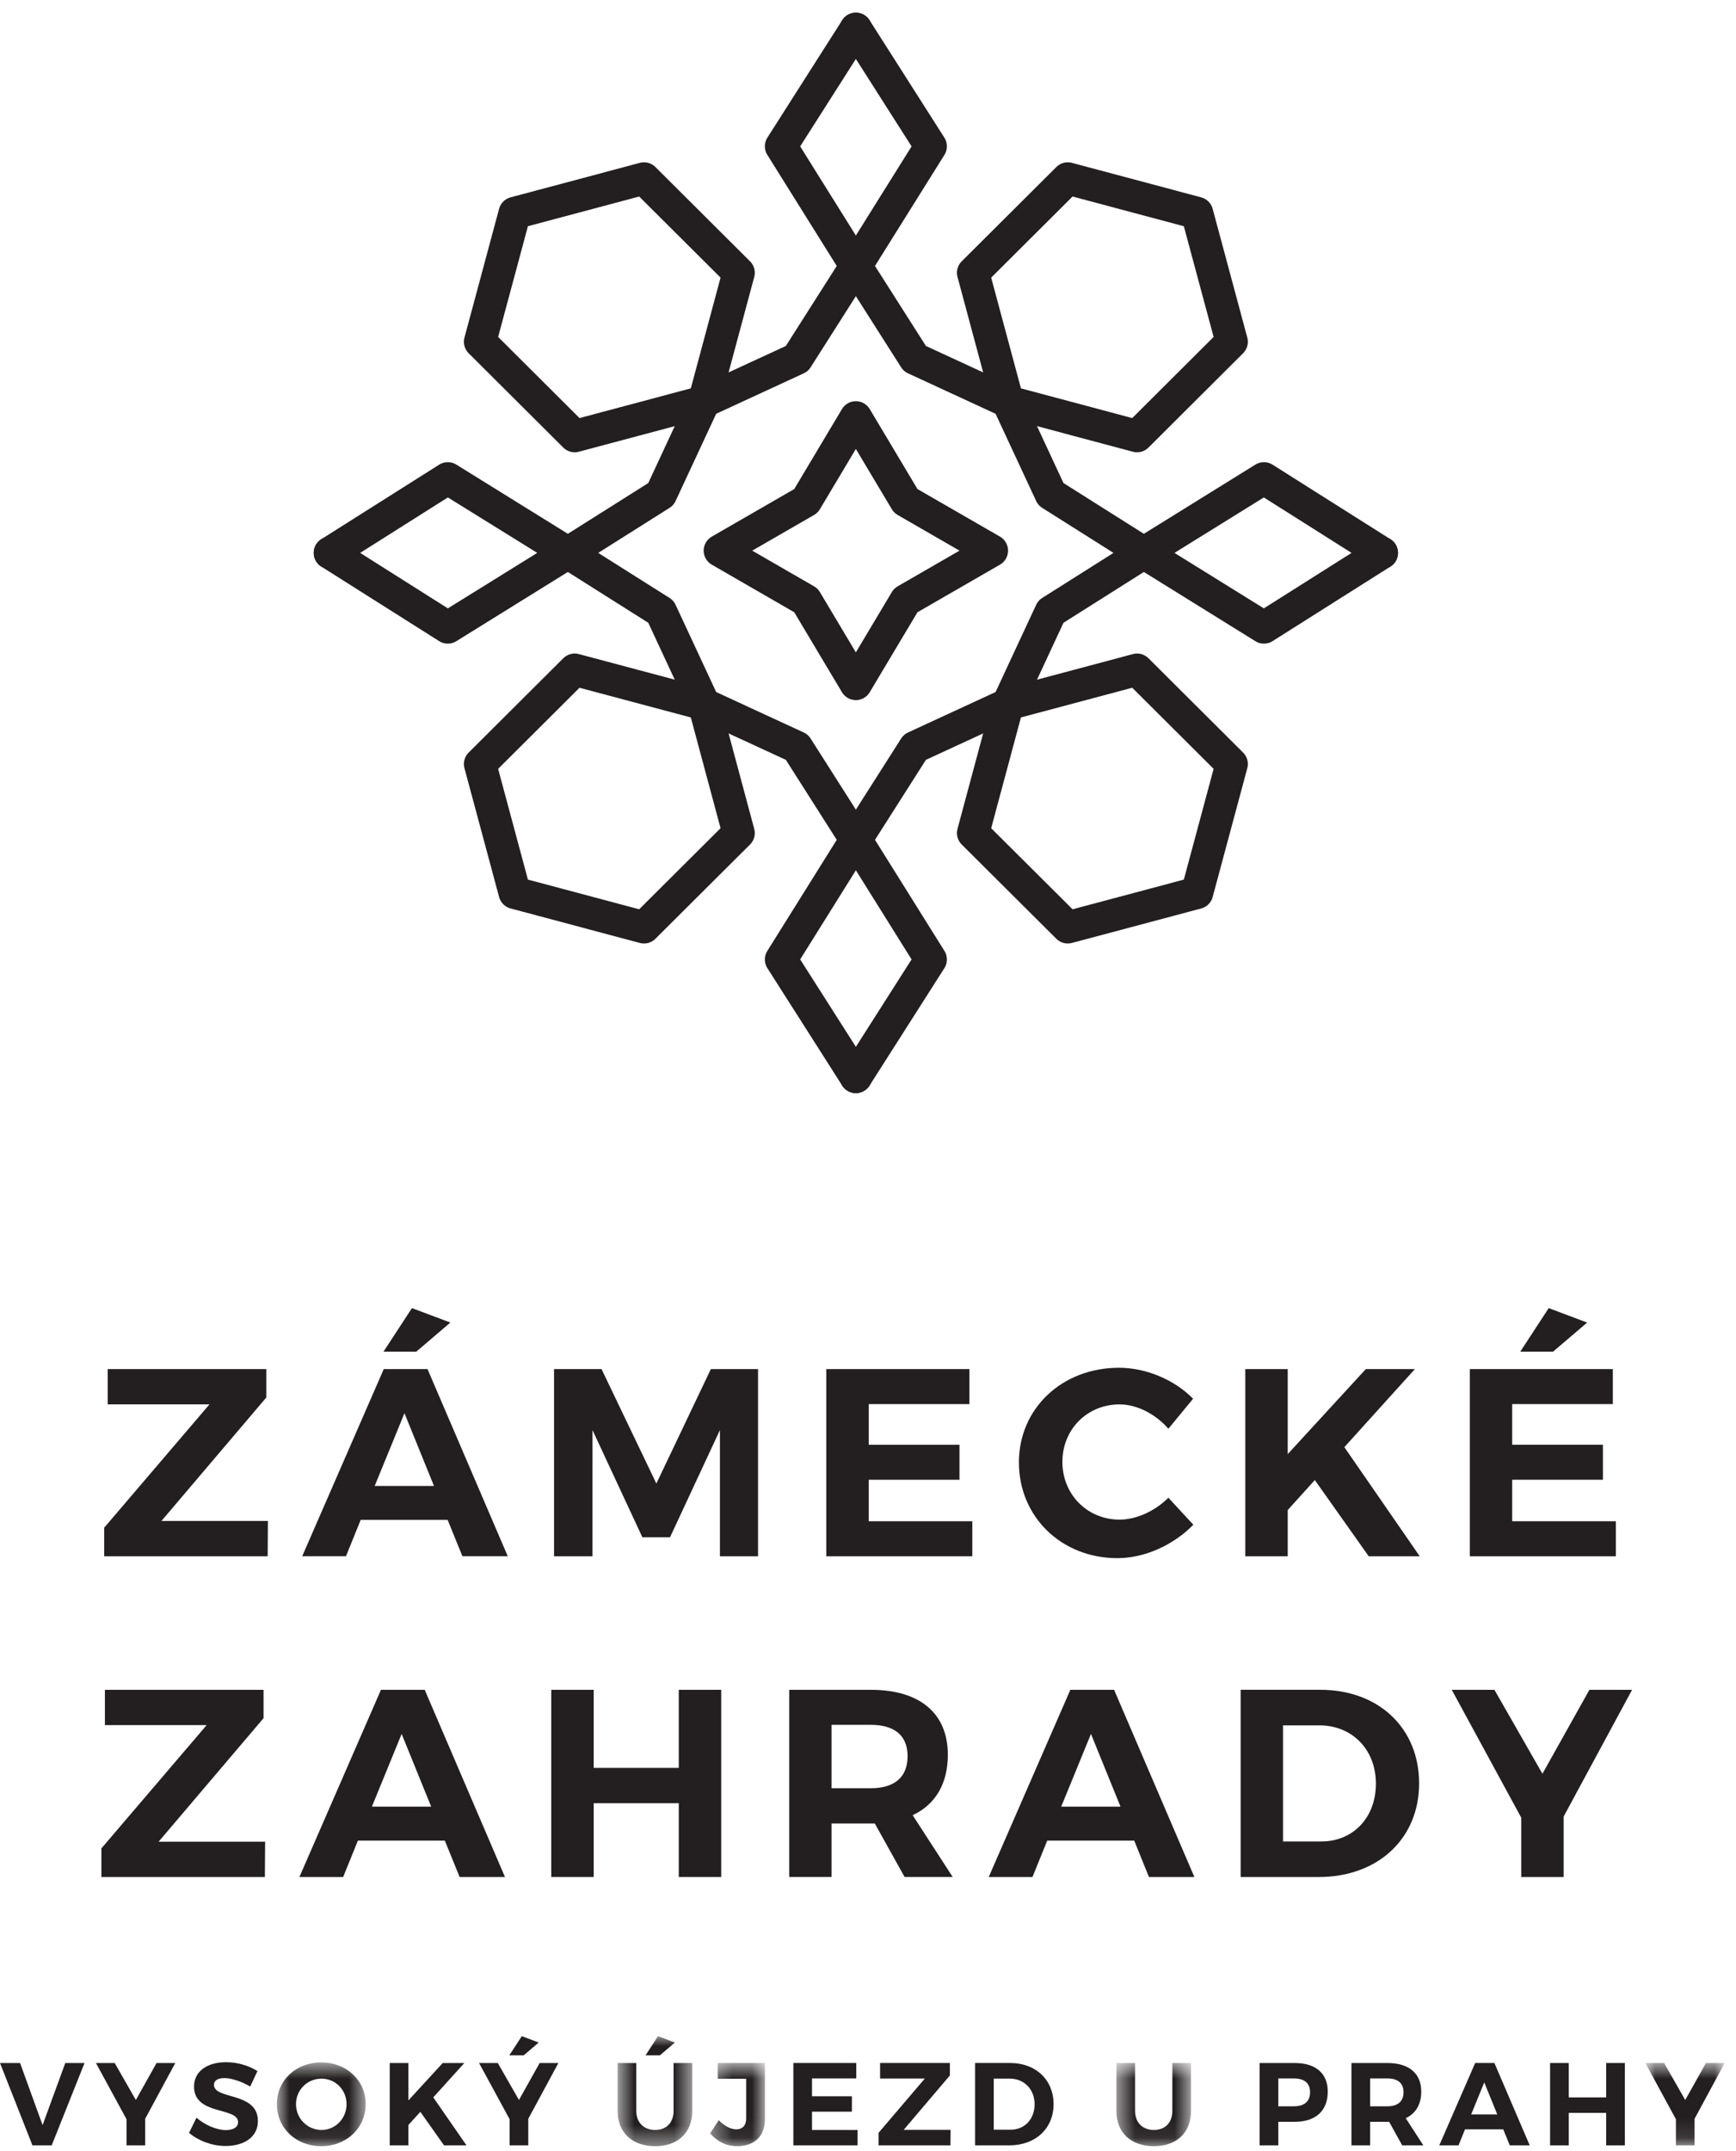 <?xml version="1.0" encoding="UTF-8"?>
<svg width="88px" height="109px" viewBox="0 0 88 109" version="1.1" xmlns="http://www.w3.org/2000/svg" xmlns:xlink="http://www.w3.org/1999/xlink">
    <!-- Generator: Sketch 52 (66869) - http://www.bohemiancoding.com/sketch -->
    <title>Group</title>
    <desc>Created with Sketch.</desc>
    <defs>
        <polygon id="path-1" points="0.85 0.68 5.351 0.68 5.351 4.925 0.85 4.925"></polygon>
        <polygon id="path-3" points="1.641 0.992 5.424 0.992 5.424 6.567 1.641 6.567"></polygon>
        <polygon id="path-5" points="1.387 0.709 4.165 0.709 4.165 4.925 1.387 4.925"></polygon>
        <polygon id="path-7" points="0.554 0.71 4.336 0.71 4.336 4.925 0.554 4.925"></polygon>
        <polygon id="path-9" points="0.997 0.71 5.019 0.71 5.019 4.884 0.997 4.884"></polygon>
    </defs>
    <g id="web" stroke="none" stroke-width="1" fill="none" fill-rule="evenodd">
        <g id="nemovitosti" transform="translate(-135, -902)">
            <g id="Group" transform="translate(135, 902)">
                <g id="Group-91">
                    <polygon id="Fill-1" fill="#231F20" points="8.183 77.084 13.58 77.084 13.569 78.873 5.282 78.873 5.282 77.424 10.617 71.175 5.46 71.175 5.46 69.387 13.501 69.387 13.501 70.824"></polygon>
                    <path d="M19.44,68.504 L20.882,66.296 L22.83,67.028 L21.101,68.504 L19.44,68.504 Z M20.503,71.622 L18.993,75.31 L21.999,75.31 L20.503,71.622 Z M18.284,77.029 L17.538,78.872 L15.319,78.872 L19.453,69.386 L21.671,69.386 L25.739,78.872 L23.441,78.872 L22.692,77.029 L18.284,77.029 Z" id="Fill-2" fill="#231F20"></path>
                    <polygon id="Fill-3" fill="#231F20" points="36.494 78.873 36.494 72.477 33.964 77.911 32.563 77.911 30.034 72.477 30.034 78.873 28.085 78.873 28.085 69.387 30.493 69.387 33.272 75.187 36.034 69.387 38.426 69.387 38.426 78.873"></polygon>
                    <polygon id="Fill-4" fill="#231F20" points="44.037 71.161 44.037 73.222 48.637 73.222 48.637 74.996 44.037 74.996 44.037 77.098 49.288 77.098 49.288 78.873 41.886 78.873 41.886 69.386 49.139 69.386 49.139 71.161"></polygon>
                    <g id="Group-90" transform="translate(0, 0.412)">
                        <path d="M60.479,70.478 L59.227,71.997 C58.574,71.252 57.636,70.764 56.751,70.764 C55.12,70.764 53.854,72.023 53.854,73.677 C53.854,75.33 55.12,76.604 56.751,76.604 C57.608,76.604 58.548,76.17 59.227,75.494 L60.492,76.863 C59.484,77.893 58.03,78.556 56.642,78.556 C53.799,78.556 51.65,76.456 51.65,73.704 C51.65,70.966 53.839,68.907 56.723,68.907 C58.098,68.907 59.54,69.516 60.479,70.478" id="Fill-5" fill="#231F20"></path>
                        <polygon id="Fill-7" fill="#231F20" points="66.65 74.599 65.276 76.118 65.276 78.462 63.125 78.462 63.125 68.974 65.276 68.974 65.276 73.284 69.235 68.974 71.723 68.974 68.147 72.931 71.969 78.462 69.383 78.462"></polygon>
                        <path d="M78.725,68.093 L77.063,68.093 L78.506,65.884 L80.454,66.617 L78.725,68.093 Z M76.655,70.749 L76.655,72.809 L81.255,72.809 L81.255,74.584 L76.655,74.584 L76.655,76.686 L81.909,76.686 L81.909,78.461 L74.507,78.461 L74.507,68.974 L81.757,68.974 L81.757,70.749 L76.655,70.749 Z" id="Fill-9" fill="#231F20"></path>
                        <polygon id="Fill-11" fill="#231F20" points="8.041 92.926 13.439 92.926 13.427 94.716 5.14 94.716 5.14 93.266 10.475 87.018 5.318 87.018 5.318 85.23 13.36 85.23 13.36 86.666"></polygon>
                        <path d="M20.36,87.465 L18.851,91.151 L21.857,91.151 L20.36,87.465 Z M18.142,92.872 L17.395,94.716 L15.177,94.716 L19.311,85.229 L21.529,85.229 L25.598,94.716 L23.299,94.716 L22.549,92.872 L18.142,92.872 Z" id="Fill-13" fill="#231F20"></path>
                        <polygon id="Fill-15" fill="#231F20" points="34.408 94.716 34.408 90.976 30.095 90.976 30.095 94.716 27.944 94.716 27.944 85.229 30.095 85.229 30.095 89.186 34.408 89.186 34.408 85.229 36.559 85.229 36.559 94.716"></polygon>
                        <path d="M44.143,90.217 C45.324,90.217 46.007,89.673 46.007,88.59 C46.007,87.532 45.324,87.004 44.143,87.004 L42.153,87.004 L42.153,90.217 L44.143,90.217 Z M44.345,92.005 L44.143,92.005 L42.153,92.005 L42.153,94.715 L40.006,94.715 L40.006,85.229 L44.143,85.229 C46.631,85.229 48.047,86.421 48.047,88.522 C48.047,89.985 47.419,91.043 46.264,91.584 L48.293,94.715 L45.855,94.715 L44.345,92.005 Z" id="Fill-17" fill="#231F20"></path>
                        <path d="M55.303,87.465 L53.793,91.151 L56.8,91.151 L55.303,87.465 Z M53.085,92.872 L52.338,94.716 L50.12,94.716 L54.257,85.229 L56.475,85.229 L60.544,94.716 L58.242,94.716 L57.495,92.872 L53.085,92.872 Z" id="Fill-19" fill="#231F20"></path>
                        <path d="M65.037,92.914 L66.986,92.914 C68.574,92.914 69.746,91.72 69.746,89.986 C69.746,88.236 68.52,87.031 66.888,87.031 L65.037,87.031 L65.037,92.914 Z M66.929,85.228 C69.881,85.228 71.937,87.167 71.937,89.971 C71.937,92.764 69.857,94.716 66.85,94.716 L62.89,94.716 L62.89,85.228 L66.929,85.228 Z" id="Fill-21" fill="#231F20"></path>
                        <polygon id="Fill-23" fill="#231F20" points="79.262 94.716 77.112 94.716 77.112 91.706 73.591 85.229 75.754 85.229 78.188 89.483 80.569 85.229 82.732 85.229 79.262 91.654"></polygon>
                        <polygon id="Fill-25" fill="#231F20" points="1.645 108.317 0 104.143 1.017 104.143 2.159 107.29 3.309 104.143 4.285 104.143 2.621 108.317"></polygon>
                        <polygon id="Fill-27" fill="#231F20" points="7.359 108.317 6.413 108.317 6.413 106.992 4.863 104.143 5.814 104.143 6.886 106.016 7.936 104.143 8.885 104.143 7.359 106.97"></polygon>
                        <path d="M13.05,104.554 L12.682,105.337 C12.242,105.072 11.713,104.907 11.379,104.907 C11.061,104.907 10.845,105.02 10.845,105.246 C10.845,106.016 13.08,105.586 13.073,107.088 C13.073,107.904 12.361,108.348 11.432,108.348 C10.746,108.348 10.057,108.083 9.582,107.684 L9.96,106.914 C10.392,107.297 11.003,107.542 11.443,107.542 C11.834,107.542 12.068,107.397 12.068,107.141 C12.068,106.356 9.835,106.814 9.835,105.337 C9.835,104.578 10.487,104.102 11.456,104.102 C12.043,104.102 12.628,104.279 13.05,104.554" id="Fill-29" fill="#231F20"></path>
                        <g id="Group-33" transform="translate(13.185, 103.433)">
                            <mask id="mask-2" fill="white">
                                <use xlink:href="#path-1"></use>
                            </mask>
                            <g id="Clip-32"></g>
                            <path d="M1.819,2.796 C1.819,3.53 2.41,4.103 3.113,4.103 C3.811,4.103 4.382,3.53 4.382,2.796 C4.382,2.064 3.811,1.502 3.113,1.502 C2.404,1.502 1.819,2.064 1.819,2.796 M5.351,2.796 C5.351,4.001 4.382,4.926 3.099,4.926 C1.819,4.926 0.85,4.006 0.85,2.796 C0.85,1.581 1.819,0.68 3.099,0.68 C4.382,0.68 5.351,1.588 5.351,2.796" id="Fill-31" fill="#231F20" mask="url(#mask-2)"></path>
                        </g>
                        <polygon id="Fill-34" fill="#231F20" points="21.307 106.617 20.702 107.285 20.702 108.316 19.756 108.316 19.756 104.143 20.702 104.143 20.702 106.038 22.442 104.143 23.538 104.143 21.963 105.885 23.647 108.316 22.508 108.316"></polygon>
                        <path d="M25.817,103.755 L26.451,102.783 L27.307,103.105 L26.547,103.755 L25.817,103.755 Z M26.779,108.316 L25.833,108.316 L25.833,106.993 L24.284,104.143 L25.233,104.143 L26.306,106.016 L27.356,104.143 L28.305,104.143 L26.779,106.97 L26.779,108.316 Z" id="Fill-36" fill="#231F20"></path>
                        <g id="Group-40" transform="translate(29.667, 101.791)">
                            <mask id="mask-4" fill="white">
                                <use xlink:href="#path-3"></use>
                            </mask>
                            <g id="Clip-39"></g>
                            <path d="M3.782,1.964 L3.056,1.964 L3.688,0.992 L4.545,1.314 L3.782,1.964 Z M5.424,4.778 C5.424,5.881 4.7,6.568 3.543,6.568 C2.381,6.568 1.641,5.881 1.641,4.778 L1.641,2.352 L2.587,2.352 L2.587,4.778 C2.587,5.381 2.981,5.745 3.543,5.745 C4.107,5.745 4.478,5.381 4.478,4.778 L4.478,2.352 L5.424,2.352 L5.424,4.778 Z" id="Fill-38" fill="#231F20" mask="url(#mask-4)"></path>
                        </g>
                        <g id="Group-43" transform="translate(34.611, 103.433)">
                            <mask id="mask-6" fill="white">
                                <use xlink:href="#path-5"></use>
                            </mask>
                            <g id="Clip-42"></g>
                            <path d="M4.165,3.548 C4.165,4.425 3.625,4.926 2.758,4.926 C2.196,4.926 1.741,4.686 1.387,4.275 L1.825,3.607 C2.118,3.919 2.453,4.072 2.71,4.072 C3.02,4.072 3.213,3.881 3.213,3.523 L3.213,1.509 L1.771,1.509 L1.771,0.709 L4.165,0.709 L4.165,3.548 Z" id="Fill-41" fill="#231F20" mask="url(#mask-6)"></path>
                        </g>
                        <polygon id="Fill-44" fill="#231F20" points="41.162 104.924 41.162 105.83 43.184 105.83 43.184 106.61 41.162 106.61 41.162 107.536 43.469 107.536 43.469 108.316 40.216 108.316 40.216 104.142 43.405 104.142 43.405 104.924"></polygon>
                        <polygon id="Fill-46" fill="#231F20" points="45.81 107.529 48.185 107.529 48.179 108.316 44.536 108.316 44.536 107.679 46.881 104.93 44.612 104.93 44.612 104.142 48.15 104.142 48.15 104.774"></polygon>
                        <path d="M50.375,107.523 L51.232,107.523 C51.929,107.523 52.445,106.999 52.445,106.236 C52.445,105.466 51.908,104.935 51.189,104.935 L50.375,104.935 L50.375,107.523 Z M51.205,104.142 C52.506,104.142 53.407,104.996 53.407,106.229 C53.407,107.459 52.493,108.316 51.169,108.316 L49.429,108.316 L49.429,104.142 L51.205,104.142 Z" id="Fill-48" fill="#231F20"></path>
                        <g id="Group-52" transform="translate(56.037, 103.433)">
                            <mask id="mask-8" fill="white">
                                <use xlink:href="#path-7"></use>
                            </mask>
                            <g id="Clip-51"></g>
                            <path d="M4.336,3.136 C4.336,4.239 3.613,4.926 2.456,4.926 C1.294,4.926 0.554,4.239 0.554,3.136 L0.554,0.71 L1.5,0.71 L1.5,3.136 C1.5,3.739 1.894,4.103 2.456,4.103 C3.019,4.103 3.39,3.739 3.39,3.136 L3.39,0.71 L4.336,0.71 L4.336,3.136 Z" id="Fill-50" fill="#231F20" mask="url(#mask-8)"></path>
                        </g>
                        <path d="M64.799,106.337 L65.582,106.337 C66.11,106.337 66.409,106.098 66.409,105.621 C66.409,105.156 66.11,104.925 65.582,104.925 L64.799,104.925 L64.799,106.337 Z M65.63,104.143 C66.695,104.143 67.306,104.667 67.306,105.593 C67.306,106.565 66.695,107.123 65.63,107.123 L64.799,107.123 L64.799,108.317 L63.853,108.317 L63.853,104.143 L65.63,104.143 Z" id="Fill-53" fill="#231F20"></path>
                        <path d="M70.326,106.337 C70.847,106.337 71.147,106.098 71.147,105.621 C71.147,105.156 70.847,104.925 70.326,104.925 L69.454,104.925 L69.454,106.337 L70.326,106.337 Z M70.417,107.123 L70.326,107.123 L69.454,107.123 L69.454,108.317 L68.507,108.317 L68.507,104.143 L70.326,104.143 C71.421,104.143 72.045,104.667 72.045,105.593 C72.045,106.235 71.768,106.701 71.259,106.939 L72.151,108.317 L71.08,108.317 L70.417,107.123 Z" id="Fill-55" fill="#231F20"></path>
                        <path d="M75.239,105.126 L74.576,106.748 L75.898,106.748 L75.239,105.126 Z M74.263,107.505 L73.935,108.316 L72.959,108.316 L74.779,104.142 L75.753,104.142 L77.543,108.316 L76.532,108.316 L76.201,107.505 L74.263,107.505 Z" id="Fill-57" fill="#231F20"></path>
                        <polygon id="Fill-59" fill="#231F20" points="81.419 108.317 81.419 106.671 79.524 106.671 79.524 108.317 78.576 108.317 78.576 104.143 79.524 104.143 79.524 105.885 81.419 105.885 81.419 104.143 82.365 104.143 82.365 108.317"></polygon>
                        <g id="Group-63" transform="translate(82.407, 103.433)">
                            <mask id="mask-10" fill="white">
                                <use xlink:href="#path-9"></use>
                            </mask>
                            <g id="Clip-62"></g>
                            <polygon id="Fill-61" fill="#231F20" mask="url(#mask-10)" points="3.493 4.884 2.547 4.884 2.547 3.559 0.997 0.71 1.948 0.71 3.02 2.584 4.069 0.71 5.019 0.71 3.493 3.537"></polygon>
                        </g>
                        <polygon id="Stroke-64" stroke="#231F20" stroke-width="1.64" stroke-linecap="round" stroke-linejoin="round" points="40.856 30.014 43.384 34.25 45.913 30.014 50.28 27.495 45.913 24.977 43.384 20.741 40.856 24.977 36.49 27.495"></polygon>
                        <polyline id="Stroke-66" stroke="#231F20" stroke-width="1.64" stroke-linecap="round" stroke-linejoin="round" points="43.385 54.168 47.179 48.216 43.385 42.148 46.373 37.455 51.085 35.279"></polyline>
                        <polyline id="Stroke-68" stroke="#231F20" stroke-width="1.64" stroke-linecap="round" stroke-linejoin="round" points="70.046 27.609 64.07 31.388 57.98 27.609 53.268 30.586 51.084 35.279"></polyline>
                        <polygon id="Stroke-70" stroke="#231F20" stroke-width="1.64" stroke-linecap="round" stroke-linejoin="round" points="49.329 41.808 54.126 46.585 60.679 44.837 62.435 38.309 57.639 33.53 51.084 35.278"></polygon>
                        <polyline id="Stroke-72" stroke="#231F20" stroke-width="1.64" stroke-linecap="round" stroke-linejoin="round" points="43.385 1.05 47.179 7.003 43.385 13.071 46.373 17.765 51.085 19.941"></polyline>
                        <polyline id="Stroke-74" stroke="#231F20" stroke-width="1.64" stroke-linecap="round" stroke-linejoin="round" points="70.046 27.609 64.07 23.831 57.98 27.609 53.268 24.634 51.084 19.94"></polyline>
                        <polygon id="Stroke-76" stroke="#231F20" stroke-width="1.64" stroke-linecap="round" stroke-linejoin="round" points="49.329 13.412 54.126 8.634 60.679 10.383 62.435 16.91 57.639 21.69 51.084 19.941"></polygon>
                        <polyline id="Stroke-78" stroke="#231F20" stroke-width="1.64" stroke-linecap="round" stroke-linejoin="round" points="43.385 54.168 39.592 48.216 43.385 42.148 40.398 37.455 35.686 35.279"></polyline>
                        <polyline id="Stroke-80" stroke="#231F20" stroke-width="1.64" stroke-linecap="round" stroke-linejoin="round" points="16.723 27.609 22.699 31.388 28.789 27.609 33.503 30.586 35.687 35.279"></polyline>
                        <polygon id="Stroke-82" stroke="#231F20" stroke-width="1.64" stroke-linecap="round" stroke-linejoin="round" points="37.441 41.808 32.645 46.585 26.092 44.837 24.336 38.309 29.132 33.53 35.687 35.278"></polygon>
                        <polyline id="Stroke-84" stroke="#231F20" stroke-width="1.64" stroke-linecap="round" stroke-linejoin="round" points="43.385 1.05 39.592 7.003 43.385 13.071 40.398 17.765 35.686 19.941"></polyline>
                        <polyline id="Stroke-86" stroke="#231F20" stroke-width="1.64" stroke-linecap="round" stroke-linejoin="round" points="16.723 27.609 22.699 23.831 28.789 27.609 33.503 24.634 35.687 19.94"></polyline>
                        <polygon id="Stroke-88" stroke="#231F20" stroke-width="1.64" stroke-linecap="round" stroke-linejoin="round" points="37.441 13.412 32.645 8.634 26.092 10.383 24.336 16.91 29.132 21.69 35.687 19.941"></polygon>
                    </g>
                </g>
            </g>
        </g>
    </g>
</svg>